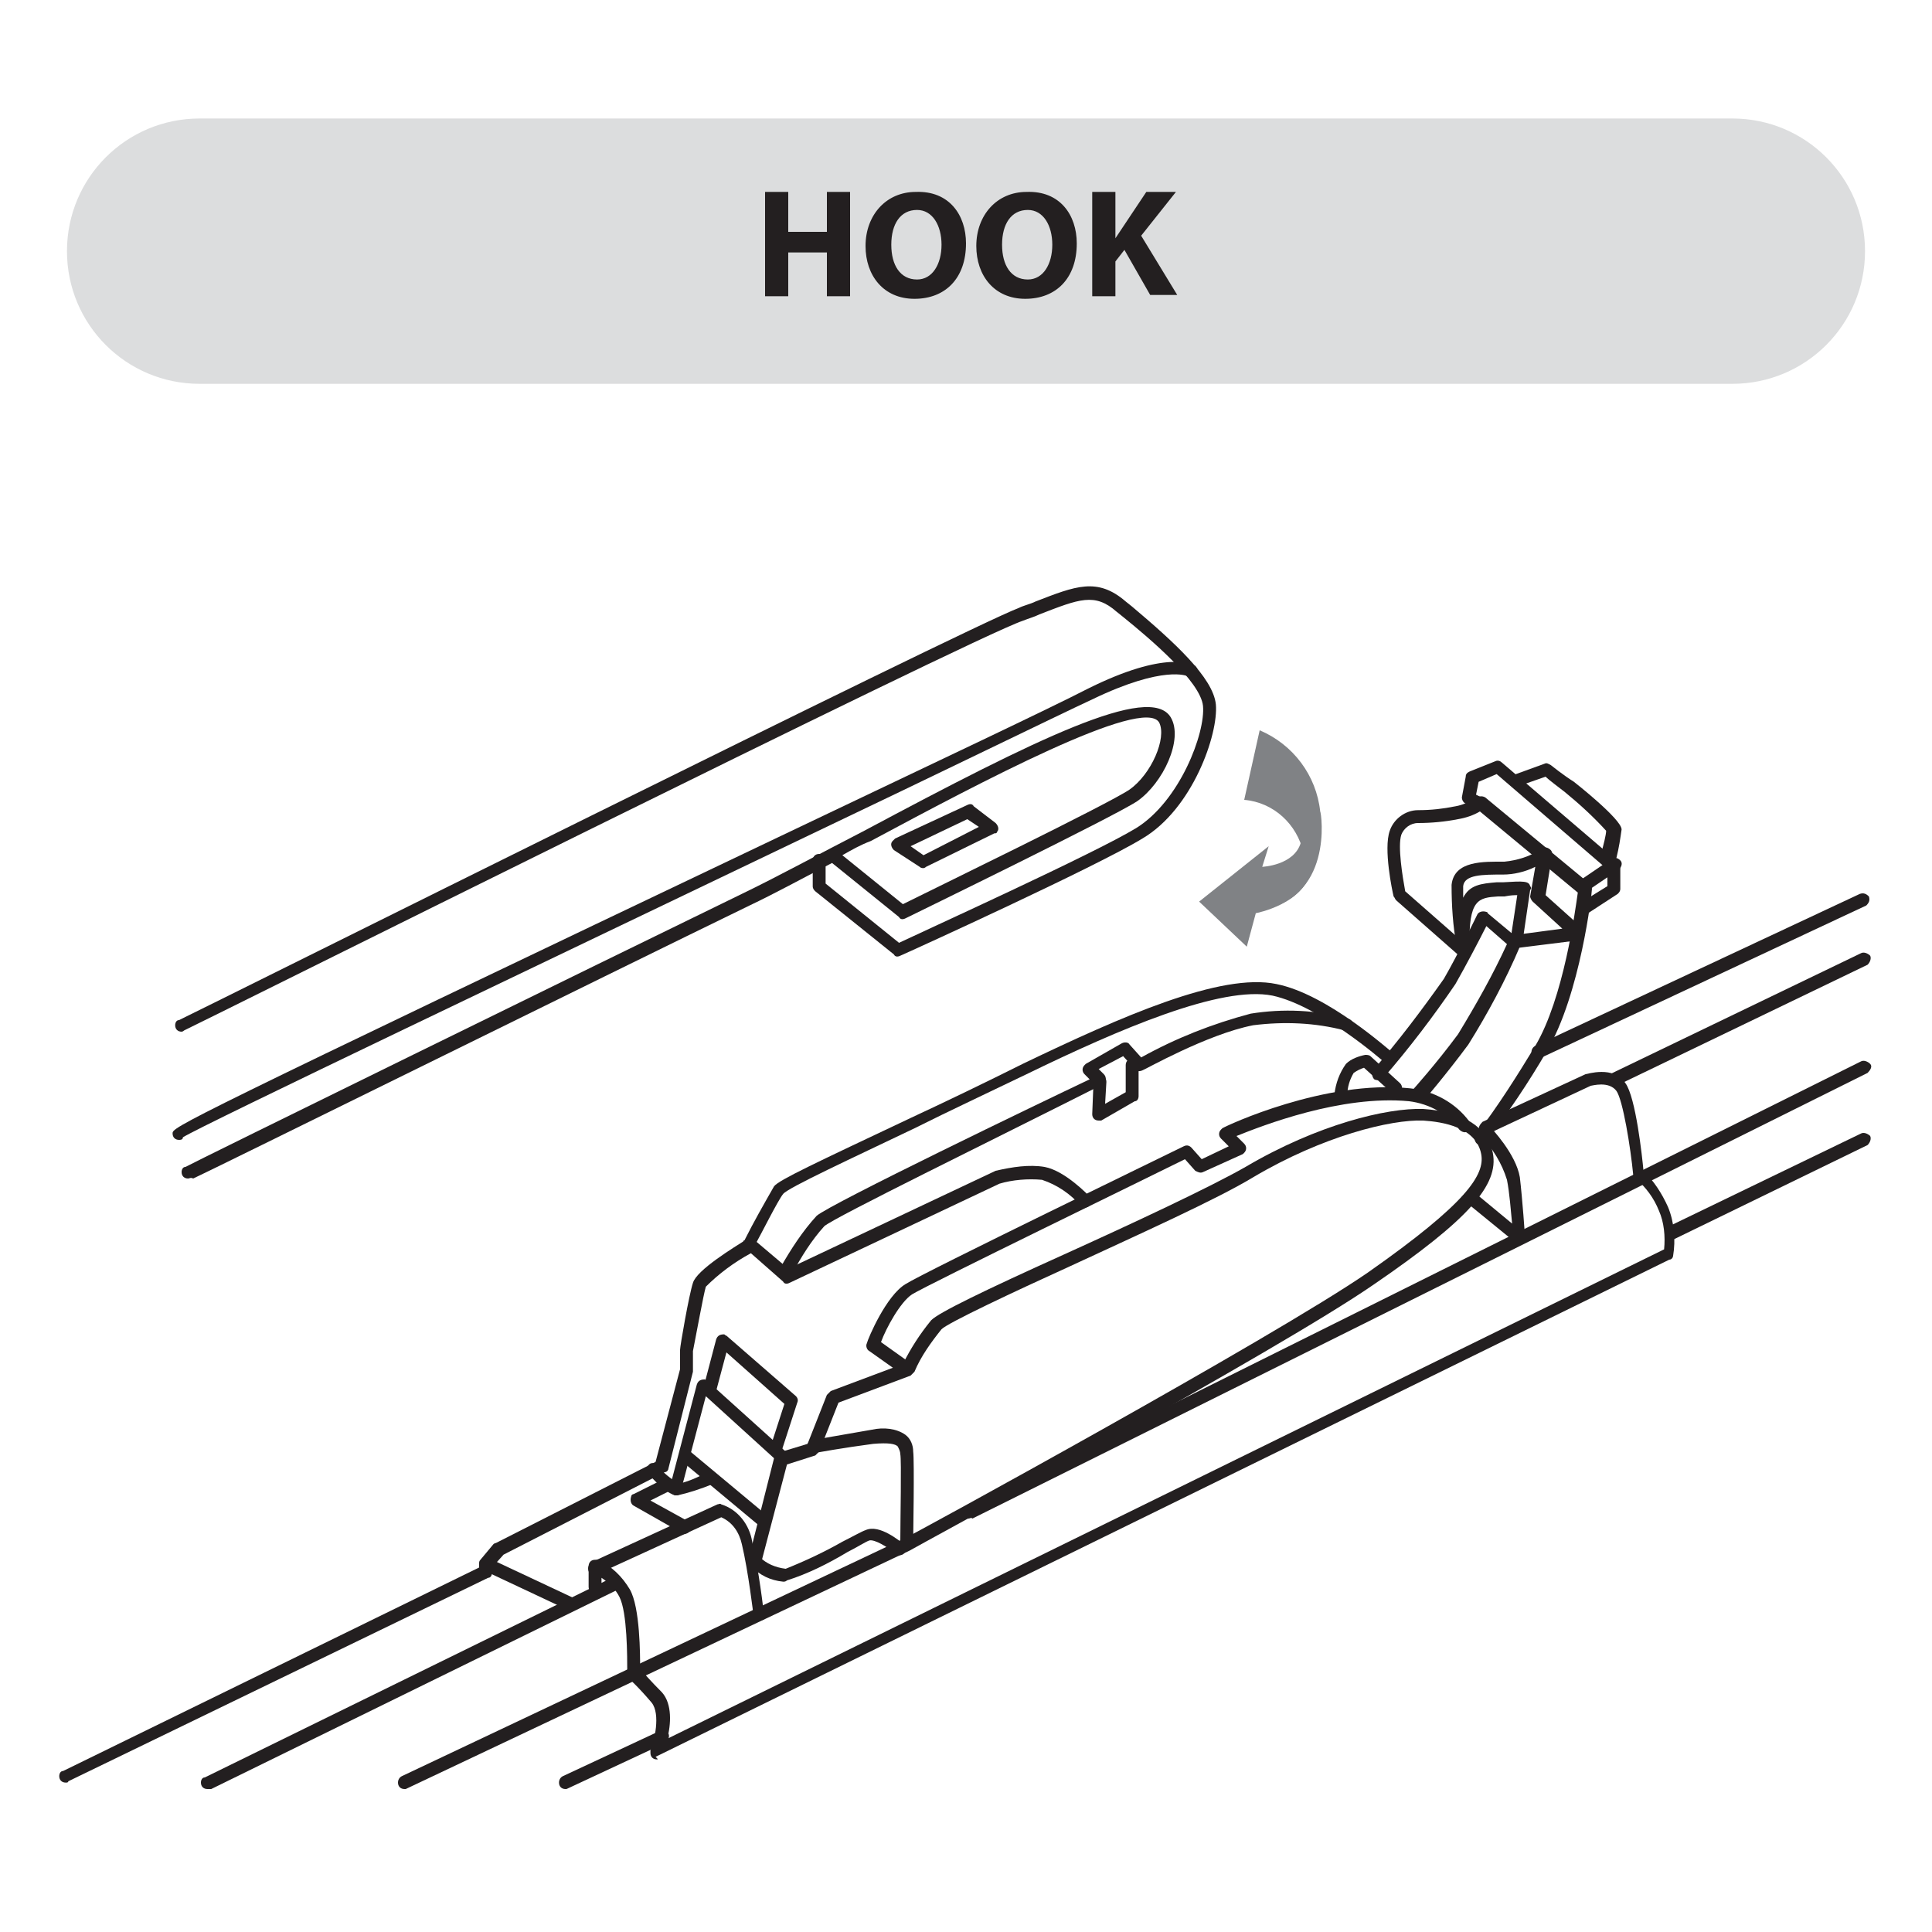 <?xml version="1.0" encoding="utf-8"?>
<!-- Generator: Adobe Illustrator 23.0.3, SVG Export Plug-In . SVG Version: 6.00 Build 0)  -->
<svg version="1.1" id="Layer_1" xmlns="http://www.w3.org/2000/svg" xmlns:xlink="http://www.w3.org/1999/xlink" x="0px" y="0px"
	 viewBox="0 0 150 150" style="enable-background:new 0 0 150 150;" xml:space="preserve">
<style type="text/css">
	.st0{fill:#808285;}
	.st1{fill:#DCDDDE;}
	.st2{enable-background:new    ;}
	.st3{fill:#231F20;}
	.st4{fill:none;}
</style>
<title>hook</title>
<g id="hook">
	<path class="st0" d="M101.8,67.5c-0.5,2.7-4.3,3.4-4.3,3.4l-0.7,2.6L93.1,70l5.4-4.3L98,67.3c0,0,2.5-0.1,3-1.9
		C101.7,65.8,102,66.7,101.8,67.5"/>
	<path class="st0" d="M97.5,70.7c0,0,4.4-0.2,3.7-4.5c-0.5-2.2-2.3-3.9-4.6-4.1l1.2-5.4c2.6,1.1,4.4,3.5,4.7,6.3
		C102.6,63.1,103.6,70,97.5,70.7"/>
	<path class="st1" d="M15.5,9.2h119c5.7,0,10.3,4.6,10.3,10.3v0c0,5.7-4.6,10.3-10.3,10.3h-119c-5.7,0-10.3-4.6-10.3-10.3v0
		C5.2,13.8,9.8,9.2,15.5,9.2z"/>
	<g class="st2">
		<path class="st3" d="M61.2,14.9v3.1h3v-3.1H66V23h-1.8v-3.4h-3V23h-1.8v-8.1H61.2z"/>
		<path class="st3" d="M75,18.9c0,2.7-1.6,4.3-4,4.3c-2.4,0-3.8-1.8-3.8-4.1c0-2.4,1.6-4.2,3.9-4.2C73.7,14.8,75,16.7,75,18.9z
			 M69.2,19c0,1.6,0.7,2.7,2,2.7c1.2,0,1.9-1.2,1.9-2.7c0-1.5-0.7-2.7-1.9-2.7C69.9,16.3,69.2,17.4,69.2,19z"/>
		<path class="st3" d="M83.6,18.9c0,2.7-1.6,4.3-4,4.3c-2.4,0-3.8-1.8-3.8-4.1c0-2.4,1.6-4.2,3.9-4.2C82.3,14.8,83.6,16.7,83.6,18.9
			z M77.8,19c0,1.6,0.7,2.7,2,2.7c1.2,0,1.9-1.2,1.9-2.7c0-1.5-0.7-2.7-1.9-2.7C78.5,16.3,77.8,17.4,77.8,19z"/>
		<path class="st3" d="M84.8,14.9h1.8v3.6h0c0.2-0.3,0.4-0.6,0.6-0.9l1.8-2.7h2.3l-2.7,3.4l2.8,4.6h-2.1l-2-3.5l-0.7,0.9V23h-1.8
			V14.9z"/>
	</g>
	<path class="st3" d="M14.1,80.1c-0.3,0-0.5-0.2-0.5-0.5c0-0.2,0.1-0.4,0.3-0.4c2.5-1.2,61.2-30.5,65.2-32c0.4-0.2,0.9-0.3,1.3-0.5
		c3.1-1.2,4.8-1.9,7,0l0.5,0.4c3.2,2.7,6.3,5.5,6.5,7.6c0.2,2.3-1.8,8.1-5.7,10.4c-3.6,2.2-18.1,8.8-18.8,9.1
		c-0.2,0.1-0.4,0.1-0.5-0.1l-6.1-4.9c-0.1-0.1-0.2-0.2-0.2-0.4v-2c0-0.3,0.2-0.5,0.5-0.5s0.5,0.2,0.5,0.5v1.8l5.7,4.6
		c2.1-1,15.1-6.9,18.4-8.9c3.4-2.1,5.4-7.4,5.2-9.5c-0.2-1.9-4.1-5.2-6.2-6.9l-0.5-0.4c-1.7-1.5-2.9-1-6,0.2
		c-0.4,0.2-0.8,0.3-1.3,0.5C75.5,49.5,15,79.7,14.3,80C14.3,80,14.2,80.1,14.1,80.1z"/>
	<path class="st3" d="M14.6,91.5c-0.3,0-0.5-0.2-0.5-0.5c0-0.2,0.1-0.4,0.3-0.4c0.3-0.2,32.5-16,43.2-21.2c2.7-1.3,6-3.1,9.5-4.9
		c13.3-7.1,22.2-11.5,23.8-8.8c1,1.7-0.6,5.1-2.6,6.5c-1.8,1.2-17.4,8.8-18,9.1c-0.2,0.1-0.4,0.1-0.5-0.1l-5.2-4.2c0,0,0,0,0,0
		c-2.3,1.2-4.5,2.4-6.4,3.3c-10.7,5.2-42.9,21.1-43.2,21.2C14.8,91.4,14.7,91.5,14.6,91.5z M65.4,66.4l4.7,3.8
		c2.2-1.1,16-7.8,17.6-8.9c1.7-1.2,2.9-4,2.3-5.2c-1.2-2.1-14,4.7-22.4,9.2C66.8,65.6,66.1,66,65.4,66.4L65.4,66.4z"/>
	<path class="st3" d="M71.7,67.4c-0.1,0-0.2,0-0.3-0.1l-2-1.3c-0.2-0.2-0.3-0.5-0.1-0.7c0.1-0.1,0.1-0.1,0.2-0.2l5.6-2.6
		c0.2-0.1,0.4-0.1,0.5,0.1l1.7,1.3c0.2,0.2,0.3,0.5,0.1,0.7c0,0.1-0.1,0.1-0.2,0.1l-5.3,2.6C71.8,67.4,71.7,67.4,71.7,67.4z
		 M70.7,65.7l1,0.7l4.3-2.2l-0.9-0.6L70.7,65.7z"/>
	<path class="st3" d="M13.9,88.5c-0.3,0-0.5-0.2-0.5-0.5c0-0.5,0-0.6,48.7-23.8c10.5-5,19.6-9.3,22.3-10.7c6.2-3.1,8.2-1.9,8.4-1.8
		c0.2,0.2,0.3,0.5,0.1,0.7c-0.2,0.2-0.5,0.3-0.7,0.1l0,0c0,0-1.8-0.9-7.4,1.8c-2.8,1.3-11.8,5.7-22.3,10.7
		c-19.8,9.5-46.9,22.4-48.3,23.3C14.2,88.5,14,88.5,13.9,88.5z"/>
	<path class="st3" d="M5.1,138.4c-0.3,0-0.5-0.2-0.5-0.5c0-0.2,0.1-0.4,0.3-0.4l32.3-15.8v-0.3c0-0.1,0-0.2,0.1-0.3l1-1.2
		c0,0,0.1-0.1,0.2-0.1l12.4-6.3l1.9-7.2v-1.5c0-0.3,0.7-4.3,1-5.2c0.3-1,3.1-2.7,4.2-3.4c0.2-0.1,0.4-0.1,0.6,0.1l2.6,2.2l16.1-7.6
		c1.3-0.3,2.6-0.5,3.8-0.3c1.6,0.3,3.4,2.2,3.5,2.3c0.2,0.2,0.2,0.5,0,0.7c-0.2,0.2-0.5,0.2-0.7,0c-0.8-0.9-1.8-1.6-3-2
		c-1.1-0.1-2.3,0-3.3,0.3l-16.3,7.7c-0.2,0.1-0.4,0.1-0.5-0.1l-2.5-2.2c-1.3,0.7-2.5,1.6-3.5,2.6c-0.2,0.7-0.7,3.5-1,5l0,1.5
		c0,0,0,0.1,0,0.1l-1.9,7.5c0,0.1-0.1,0.3-0.3,0.3l-12.5,6.4l-0.9,1v0.4c0,0.2-0.1,0.4-0.3,0.4L5.3,138.3
		C5.3,138.4,5.2,138.4,5.1,138.4z"/>
	<path class="st3" d="M58.2,97c-0.3,0-0.5-0.2-0.5-0.5c0-0.1,0-0.2,0.1-0.2c0.7-1.4,1.5-2.8,2.3-4.2c0.4-0.5,3.2-1.8,10.6-5.3
		c2.8-1.3,5.9-2.8,8.7-4.2c7.7-3.7,15.4-7.1,19.7-6.2c4,0.8,8.8,5.2,9,5.3c0.2,0.2,0.2,0.5,0,0.7s-0.5,0.2-0.7,0c0,0,0,0,0,0
		c0,0-4.9-4.3-8.6-5.1c-4-0.8-11.9,2.6-19.1,6.1c-2.9,1.4-5.9,2.8-8.7,4.2c-4.8,2.3-9.8,4.6-10.2,5.1c-0.4,0.5-1.7,3.1-2.2,4
		C58.6,96.9,58.4,97,58.2,97z"/>
	<path class="st3" d="M61,99.2c-0.1,0-0.2,0-0.2-0.1c-0.2-0.1-0.3-0.4-0.2-0.7c0,0,0,0,0,0c0.8-1.4,1.7-2.8,2.8-4
		c1-0.9,17.4-8.8,21.2-10.6l-0.4-0.4c-0.2-0.2-0.2-0.5,0-0.7c0,0,0.1-0.1,0.1-0.1l2.8-1.6c0.2-0.1,0.5-0.1,0.6,0.1l0.9,1
		c2.7-1.5,5.5-2.6,8.5-3.4c2.5-0.4,5.1-0.3,7.6,0.4c0.3,0.1,0.4,0.4,0.3,0.6c-0.1,0.3-0.4,0.4-0.6,0.3c-2.3-0.6-4.7-0.7-7.1-0.4
		c-3.6,0.7-8.5,3.5-8.6,3.5c-0.2,0.1-0.5,0.1-0.6-0.1l-0.9-1l-1.9,1l0.4,0.4c0.2,0.2,0.2,0.5,0,0.7c0,0-0.1,0.1-0.1,0.1
		C77.3,88.4,64.8,94.5,64,95.2c-1,1.1-1.8,2.4-2.5,3.7C61.4,99.1,61.2,99.2,61,99.2z"/>
	<path class="st3" d="M85.3,87c-0.3,0-0.5-0.2-0.5-0.5c0,0,0,0,0,0l0.1-2.5c0-0.3,0.2-0.5,0.5-0.5c0,0,0,0,0,0
		c0.3,0,0.5,0.2,0.5,0.5l-0.1,1.7l1.6-0.9v-2.1c0-0.3,0.2-0.5,0.5-0.5s0.5,0.2,0.5,0.5v2.4c0,0.2-0.1,0.4-0.3,0.4L85.5,87
		C85.4,87,85.4,87,85.3,87z"/>
	<path class="st3" d="M31.4,138.9c-0.3,0-0.5-0.2-0.5-0.5c0-0.2,0.1-0.4,0.3-0.5l39.1-18.5c0.3-0.1,28.5-15.5,35.9-20.6
		c7.7-5.4,9.1-7.6,8.8-9.2c-0.4-2.1-3-2.5-4.5-2.6c-2.5-0.1-7.8,1.2-13.2,4.4c-2.8,1.7-8.8,4.4-14.2,6.9c-4.4,2-9.5,4.4-10,4.9
		c-0.8,1-1.6,2.1-2.1,3.3c-0.1,0.1-0.2,0.2-0.3,0.3l-5.6,2.1l-1.5,3.8c-0.1,0.1-0.2,0.2-0.3,0.3l-2.2,0.7l-2.1,8
		c-0.1,0.3-0.3,0.4-0.6,0.4s-0.4-0.3-0.4-0.6l2.1-8.3c0-0.2,0.2-0.3,0.3-0.4l2.3-0.7l1.5-3.8c0.1-0.1,0.2-0.2,0.3-0.3l5.6-2.1
		c0.6-1.2,1.3-2.3,2.2-3.4c0.6-0.6,4.1-2.3,10.3-5.1c5.3-2.4,11.3-5.2,14.1-6.8c5.6-3.3,11-4.6,13.8-4.5c3.1,0.2,5,1.4,5.4,3.4
		c0.5,2.5-1.9,5.2-9.2,10.2c-7.5,5.2-35.8,20.5-36.1,20.7l-39.1,18.5C31.5,138.9,31.5,138.9,31.4,138.9z"/>
	<path class="st3" d="M70.2,106.7c-0.1,0-0.2,0-0.3-0.1l-2.4-1.7c-0.2-0.1-0.3-0.4-0.2-0.6c0.1-0.4,1.5-3.7,3-4.6
		c1.4-0.9,20.8-10.3,21.6-10.7c0.2-0.1,0.4-0.1,0.6,0.1l0.8,0.9l2.1-1l-0.6-0.6c-0.2-0.2-0.2-0.5,0-0.7c0,0,0.1-0.1,0.1-0.1
		c0.3-0.2,8-3.8,14.6-3.1c1.8,0.2,3.5,1.1,4.6,2.6c0.2,0.2,0.1,0.5-0.1,0.7s-0.5,0.1-0.7-0.1c-0.9-1.2-2.3-2-3.9-2.2
		c-5.3-0.5-11.4,1.9-13.4,2.7l0.6,0.6c0.2,0.2,0.2,0.5,0,0.7c0,0-0.1,0.1-0.1,0.1L93.4,91c-0.2,0.1-0.4,0-0.6-0.1L92,90
		c-2.6,1.3-19.9,9.7-21.2,10.5c-0.9,0.6-2,2.6-2.4,3.7l2.1,1.5c0.2,0.2,0.3,0.5,0.1,0.7C70.5,106.6,70.4,106.7,70.2,106.7
		L70.2,106.7z"/>
	<path class="st3" d="M104.1,85.6C104.1,85.6,104,85.6,104.1,85.6c-0.3,0-0.5-0.3-0.5-0.6c0,0,0,0,0,0c0.1-0.9,0.4-1.7,0.9-2.4
		c0.4-0.4,1-0.6,1.5-0.7c0.1,0,0.3,0,0.4,0.1l2.3,2.1c0.2,0.2,0.2,0.5,0,0.7c-0.2,0.2-0.5,0.2-0.7,0l-2.1-1.9
		c-0.3,0.1-0.5,0.2-0.8,0.4c-0.3,0.5-0.5,1.1-0.5,1.8C104.5,85.4,104.3,85.6,104.1,85.6z"/>
	<path class="st3" d="M110.1,85.4c-0.3,0-0.5-0.2-0.5-0.5c0-0.1,0-0.2,0.1-0.3c0,0,1.8-2,3.5-4.3c1.4-2.3,2.7-4.6,3.8-7l-1.6-1.4
		c-0.5,1-1.6,3.1-2.4,4.5c-1.7,2.5-3.6,5-5.6,7.3c-0.2,0.2-0.5,0.2-0.7,0.1c-0.2-0.2-0.2-0.5-0.1-0.7l0,0c2-2.3,3.8-4.7,5.5-7.1
		c1.1-1.9,2.6-5,2.6-5c0.1-0.2,0.4-0.3,0.7-0.2c0,0,0.1,0,0.1,0.1l2.4,2c0.2,0.1,0.2,0.4,0.1,0.6c-1.1,2.6-2.5,5.2-4,7.6
		c-1.7,2.3-3.5,4.4-3.5,4.4C110.3,85.4,110.2,85.4,110.1,85.4z"/>
	<path class="st3" d="M115,88.9c-0.3,0-0.5-0.2-0.5-0.5c0-0.1,0-0.2,0.1-0.3c1.7-2.2,3.2-4.6,4.6-6.9c2.2-3.7,3.1-10.5,3.3-11.9
		l-7.6-6.3c-0.5,0.3-1.1,0.5-1.7,0.6c-1,0.2-2.1,0.3-3.1,0.3c-0.6,0-1.1,0.4-1.3,0.9c-0.3,0.9,0.1,3.3,0.3,4.4l4.9,4.3
		c0.2,0.2,0.2,0.5,0.1,0.7c-0.2,0.2-0.5,0.2-0.7,0.1c0,0,0,0,0,0l-5-4.4c-0.1-0.1-0.1-0.2-0.2-0.3c-0.1-0.4-0.8-3.7-0.3-5.1
		c0.3-0.9,1.2-1.6,2.2-1.6c1,0,1.9-0.1,2.9-0.3c0.6-0.1,1.2-0.4,1.7-0.7c0.2-0.1,0.4-0.1,0.6,0l8.1,6.7c0.1,0.1,0.2,0.3,0.2,0.4
		c0,0.3-0.9,8.2-3.5,12.6c-1.4,2.4-3,4.8-4.7,7C115.3,88.8,115.1,88.9,115,88.9z"/>
	<path class="st3" d="M123,71c-0.3,0-0.5-0.2-0.5-0.5c0-0.2,0.1-0.3,0.2-0.4l2.1-1.3v-1.3l-8.6-7.4l-1.4,0.6l-0.2,1l0.6,0.3
		c0.2,0.1,0.3,0.4,0.2,0.7s-0.4,0.3-0.7,0.2l0,0l-0.9-0.5c-0.2-0.1-0.3-0.3-0.3-0.5l0.3-1.6c0-0.2,0.1-0.3,0.3-0.4l2-0.8
		c0.2-0.1,0.4,0,0.5,0.1l9,7.7c0.1,0.1,0.2,0.2,0.2,0.4V69c0,0.2-0.1,0.3-0.2,0.4l-2.3,1.5C123.2,70.9,123.1,71,123,71z"/>
	<path class="st3" d="M122.9,69.3c-0.3,0-0.5-0.2-0.5-0.5c0-0.2,0.1-0.3,0.2-0.4l2.5-1.7c0.2-0.2,0.5-0.1,0.7,0.1
		c0.2,0.2,0.1,0.5-0.1,0.7c0,0,0,0,0,0l-2.5,1.7C123,69.3,123,69.3,122.9,69.3z"/>
	<path class="st3" d="M124.8,66.9c-0.3,0-0.5-0.2-0.5-0.5c0,0,0-0.1,0-0.1c0.2-0.7,0.4-1.5,0.4-1.8c-1-1.1-2.1-2.1-3.2-3
		c-0.5-0.4-1.2-0.9-1.5-1.2l-2,0.7c-0.3,0.1-0.5,0-0.6-0.3s0-0.5,0.3-0.6c0,0,0,0,0,0l2.2-0.8c0.2-0.1,0.3,0,0.5,0.1
		c0,0,1,0.8,1.8,1.3c0,0,3.7,2.9,3.7,3.7c-0.1,0.7-0.2,1.4-0.4,2.2C125.3,66.7,125.1,66.9,124.8,66.9z"/>
	<path class="st3" d="M113.6,73.9c-0.2,0-0.5-0.2-0.5-0.4c-0.3-1.6-0.4-3.2-0.4-4.8c0.2-1.9,2.5-1.8,4.1-1.8c1-0.1,2-0.4,2.9-1
		c0.2-0.2,0.5-0.1,0.7,0.1c0.1,0.1,0.1,0.2,0.1,0.4l-0.5,3.1l2.9,2.6c0.2,0.2,0.2,0.5,0,0.7c-0.1,0.1-0.2,0.1-0.3,0.2l-4.8,0.6
		c-0.3,0-0.5-0.2-0.6-0.4c0-0.2,0-0.3,0.1-0.4l0,0l0.5-3.3c-0.2,0-0.5,0-1,0.1c-0.2,0-0.3,0-0.5,0c-1.5,0.1-2.3,0.2-2.2,3.9
		C114.1,73.7,113.9,73.9,113.6,73.9C113.6,73.9,113.6,73.9,113.6,73.9z M118.8,69.1l-0.5,3.4l3-0.4l-2.3-2.1
		c-0.1-0.1-0.2-0.3-0.2-0.4l0.4-2.3c-0.8,0.4-1.7,0.6-2.5,0.6c-1.6,0-3,0-3.1,0.9c0,0.3,0,0.6,0,0.9c0.5-1,1.4-1.1,2.6-1.2
		c0.2,0,0.3,0,0.5,0c1.6-0.1,2-0.1,2.1,0.3C118.9,68.9,118.9,69,118.8,69.1L118.8,69.1z"/>
	<path class="st3" d="M119.4,82.2c-0.3,0-0.5-0.2-0.5-0.5c0-0.2,0.1-0.4,0.3-0.5l25.2-11.8c0.3-0.1,0.5,0,0.7,0.2
		c0.1,0.3,0,0.5-0.2,0.7c0,0,0,0,0,0l-25.2,11.8C119.6,82.2,119.5,82.2,119.4,82.2z"/>
	<path class="st3" d="M51,136.6c-0.3,0-0.5-0.2-0.5-0.5c0-0.1,0-0.1,0-0.2c0.3-0.7,0.8-2.8,0.1-3.7c-1.1-1.3-1.8-1.9-1.8-1.9
		c-0.1-0.1-0.2-0.2-0.1-0.4c0-1.3,0-4.7-0.6-5.9c-0.3-0.6-0.8-1.1-1.4-1.5v0.7c0,0.3-0.2,0.5-0.5,0.5s-0.5-0.2-0.5-0.5v-1.6
		c0-0.3,0.2-0.5,0.5-0.5c0.1,0,0.1,0,0.2,0c1.1,0.5,1.9,1.3,2.5,2.3c0.8,1.4,0.8,5.1,0.8,6.2c0.3,0.3,0.8,0.9,1.7,1.8
		c0.8,0.9,0.7,2.5,0.4,3.6l77.4-38c0.1-1,0-2.1-0.4-3c-0.4-1-1-1.8-1.8-2.5c-0.1-0.1-0.2-0.2-0.2-0.3c-0.2-2.1-0.8-5.8-1.3-6.5
		c-0.6-0.8-1.9-0.4-2-0.4l-7.9,3.7c-0.3,0.1-0.5,0-0.7-0.2s0-0.5,0.2-0.7l8-3.7c0.1,0,2.2-0.7,3.1,0.7c0.8,1.1,1.3,5.7,1.4,6.8
		c0.8,0.8,1.4,1.7,1.9,2.8c0.5,1.2,0.6,2.6,0.4,3.8c0,0.1-0.1,0.3-0.3,0.3l-78.7,38.6C51.1,136.6,51.1,136.6,51,136.6z"/>
	<path class="st3" d="M59,125.8c-0.3,0-0.5-0.2-0.5-0.4c0,0-0.4-3.4-0.9-5.5c-0.2-0.9-0.7-1.7-1.6-2.1l-9.6,4.4
		c-0.3,0.1-0.5,0-0.7-0.2c-0.1-0.3,0-0.5,0.2-0.7c0,0,0,0,0,0l9.8-4.5c0.1,0,0.2-0.1,0.3,0c1.3,0.4,2.2,1.6,2.4,2.9
		c0.5,2.1,0.9,5.4,0.9,5.6C59.6,125.5,59.4,125.8,59,125.8C59.1,125.8,59.1,125.8,59,125.8z"/>
	<path class="st3" d="M44.3,125c-0.1,0-0.1,0-0.2,0l-6.6-3.1c-0.3-0.1-0.4-0.4-0.2-0.7c0.1-0.3,0.4-0.4,0.7-0.2c0,0,0,0,0,0l6.6,3.1
		c0.2,0.1,0.4,0.4,0.2,0.7C44.7,124.9,44.5,125,44.3,125z"/>
	<path class="st3" d="M16.1,138.9c-0.3,0-0.5-0.2-0.5-0.5c0-0.2,0.1-0.4,0.3-0.4l31.4-15.4c0.2-0.1,0.5,0,0.7,0.2
		c0.1,0.2,0,0.5-0.2,0.7c0,0,0,0,0,0l-31.4,15.4C16.3,138.9,16.2,138.9,16.1,138.9z"/>
	<path class="st3" d="M43.9,138.9c-0.3,0-0.5-0.2-0.5-0.5c0-0.2,0.1-0.4,0.3-0.5l7.5-3.5c0.3-0.1,0.5,0,0.7,0.2
		c0.1,0.2,0,0.5-0.2,0.7l-7.5,3.5C44,138.9,44,138.9,43.9,138.9z"/>
	<path class="st3" d="M60.8,122.8c-1-0.1-1.8-0.5-2.5-1.2c-0.2-0.2-0.2-0.5,0-0.7c0.2-0.2,0.5-0.2,0.7,0c0.5,0.5,1.2,0.8,2,0.9
		c1.5-0.6,3-1.3,4.4-2.1c0.8-0.4,1.5-0.8,1.8-0.9c1.1-0.5,2.7,0.9,3,1.1c0.2,0.2,0.2,0.5,0,0.7c-0.2,0.2-0.5,0.2-0.7,0
		c-0.6-0.5-1.6-1.1-2-1c-0.3,0.1-0.9,0.5-1.7,0.9c-1.5,0.9-3.1,1.7-4.7,2.2C61,122.8,60.9,122.8,60.8,122.8z"/>
	<path class="st3" d="M70.4,120.2L70.4,120.2c-0.3,0-0.5-0.2-0.5-0.5c0,0,0,0,0,0c0-1.7,0.1-6.3,0-6.8c0-0.2-0.1-0.4-0.2-0.6
		c-0.2-0.2-0.7-0.3-1.9-0.2c-2.3,0.3-4.5,0.7-4.5,0.7c-0.3,0.1-0.5-0.1-0.6-0.4s0.1-0.5,0.4-0.6c0,0,0,0,0,0c0,0,2.3-0.4,4.6-0.8
		c0.9-0.2,1.9-0.1,2.6,0.4c0.4,0.3,0.6,0.8,0.6,1.3c0.1,0.7,0,6.7,0,6.9C70.9,120,70.7,120.2,70.4,120.2z"/>
	<path class="st3" d="M52.6,116.1c0,0-0.1,0-0.1,0c-0.8-0.1-1.9-1.4-2.2-1.7c-0.2-0.2-0.1-0.5,0.1-0.7c0.2-0.2,0.5-0.1,0.7,0.1
		c0,0,0,0,0,0c0.4,0.6,1,1,1.6,1.4c0.8-0.2,1.5-0.5,2.2-0.9c0.2-0.1,0.5,0,0.7,0.2c0.1,0.2,0,0.5-0.2,0.7
		C54.4,115.6,53.5,115.9,52.6,116.1z"/>
	<path class="st3" d="M52.5,116.1c0,0-0.1,0-0.1,0c-0.3-0.1-0.4-0.3-0.4-0.6l2.1-8c0.1-0.3,0.3-0.4,0.6-0.4c0.1,0,0.1,0.1,0.2,0.1
		l6.1,5.5c0.2,0.2,0.2,0.5,0,0.7c-0.2,0.2-0.5,0.2-0.7,0l0,0l-5.5-5l-1.9,7.2C52.9,116,52.7,116.1,52.5,116.1z"/>
	<path class="st3" d="M60.3,113c-0.1,0-0.1,0-0.2,0c-0.3-0.1-0.4-0.4-0.3-0.6l1.1-3.4l-4.5-4l-0.8,3c-0.1,0.3-0.3,0.4-0.6,0.4
		c-0.3-0.1-0.4-0.3-0.4-0.6l1-3.8c0.1-0.3,0.3-0.4,0.6-0.4c0.1,0,0.1,0.1,0.2,0.1l5.4,4.7c0.1,0.1,0.2,0.3,0.1,0.5l-1.2,3.7
		C60.7,112.8,60.5,113,60.3,113z"/>
	<path class="st3" d="M59.3,118.6c-0.1,0-0.2,0-0.3-0.1l-6-5c-0.2-0.2-0.2-0.5-0.1-0.7c0.2-0.2,0.5-0.2,0.7-0.1l6,5
		c0.2,0.2,0.2,0.5,0.1,0.7C59.6,118.5,59.5,118.6,59.3,118.6z"/>
	<path class="st3" d="M53.1,119.1c-0.1,0-0.2,0-0.2-0.1l-3.7-2.1c-0.2-0.1-0.3-0.4-0.2-0.7c0-0.1,0.1-0.2,0.2-0.2l2.2-1.1
		c0.2-0.1,0.5,0,0.7,0.2c0.1,0.2,0,0.5-0.2,0.7l-1.4,0.7l2.9,1.6c0.2,0.1,0.3,0.4,0.2,0.7C53.5,119,53.3,119.1,53.1,119.1
		L53.1,119.1z"/>
	<path class="st3" d="M75.2,117.9c-0.3,0-0.5-0.2-0.5-0.5c0-0.2,0.1-0.4,0.3-0.4l69.5-34.6c0.2-0.1,0.5,0,0.7,0.2s0,0.5-0.2,0.7
		l-69.5,34.6C75.4,117.8,75.3,117.9,75.2,117.9z"/>
	<path class="st3" d="M129.8,96.2c-0.3,0-0.5-0.2-0.5-0.5c0-0.2,0.1-0.4,0.3-0.5l14.9-7.2c0.2-0.1,0.5,0,0.7,0.2
		c0.1,0.2,0,0.5-0.2,0.7L130,96.2C129.9,96.2,129.8,96.2,129.8,96.2z"/>
	<path class="st3" d="M125.4,84.3c-0.3,0-0.5-0.2-0.5-0.5c0-0.2,0.1-0.4,0.3-0.5l19.3-9.3c0.2-0.1,0.5,0,0.7,0.2
		c0.1,0.2,0,0.5-0.2,0.7l-19.3,9.3C125.5,84.3,125.4,84.3,125.4,84.3z"/>
	<path class="st3" d="M118,96.6c-0.1,0-0.2,0-0.3-0.1l-3.8-3.1c-0.2-0.2-0.2-0.5-0.1-0.7s0.5-0.2,0.7-0.1l0,0l2.9,2.4
		c-0.1-1-0.2-2.4-0.4-3.4c-0.4-1.3-1.1-2.4-2-3.4c-0.2-0.2-0.2-0.5,0-0.7c0.2-0.2,0.5-0.2,0.7,0c0.1,0.1,2,2.1,2.3,3.9
		c0.2,1.7,0.4,4.5,0.4,4.7C118.5,96.3,118.3,96.6,118,96.6C118,96.6,118,96.6,118,96.6L118,96.6z"/>
</g>
<g>
	<rect x="0" y="0" class="st4" width="150" height="150"/>
</g>
</svg>
